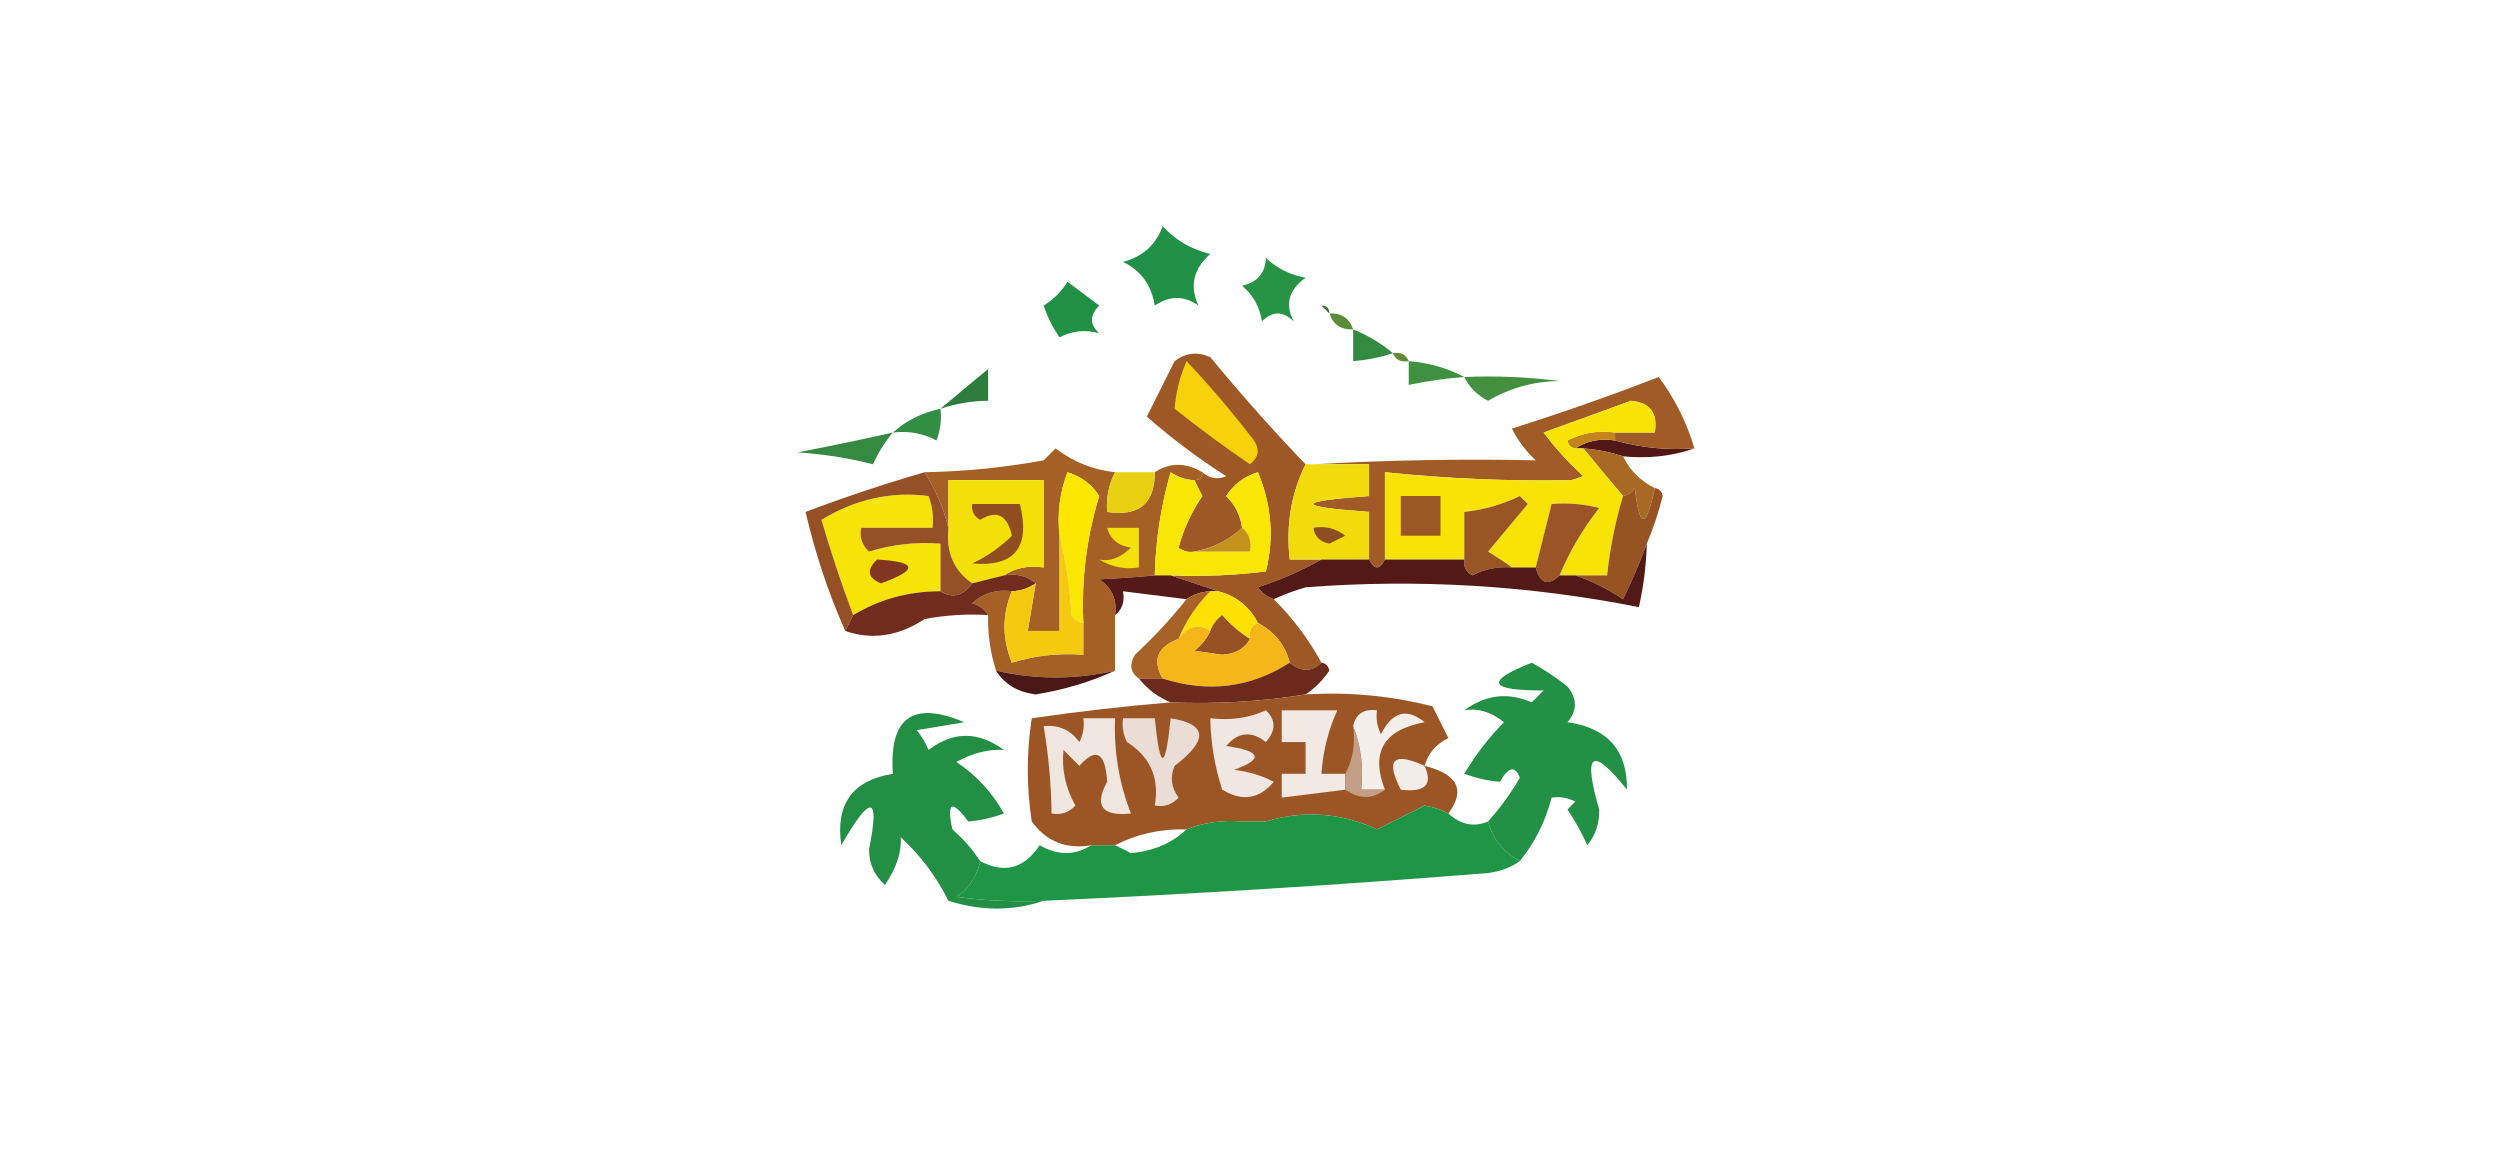 <?xml version="1.0" encoding="UTF-8"?>
<!DOCTYPE svg PUBLIC "-//W3C//DTD SVG 1.1//EN" "http://www.w3.org/Graphics/SVG/1.1/DTD/svg11.dtd">
<svg xmlns="http://www.w3.org/2000/svg" version="1.1" width="315px" height="148px" style="shape-rendering:geometricPrecision; text-rendering:geometricPrecision; image-rendering:optimizeQuality; fill-rule:evenodd; clip-rule:evenodd" xmlns:xlink="http://www.w3.org/1999/xlink">
<g><path style="opacity:1" fill="#1f9045" d="M 146.5,28.5 C 148.113,30.27 150.113,31.436 152.5,32C 150.369,33.857 149.869,36.023 151,38.5C 149.204,37.233 147.371,37.233 145.5,38.5C 145.085,35.921 143.752,34.087 141.5,33C 143.986,32.344 145.653,30.844 146.5,28.5 Z"/></g>
<g><path style="opacity:1" fill="#269345" d="M 159.5,32.5 C 160.882,33.8 162.548,34.634 164.5,35C 162.386,36.498 161.886,38.331 163,40.5C 161.667,39.167 160.333,39.167 159,40.5C 158.727,38.671 157.893,37.171 156.5,36C 158.426,35.578 159.426,34.411 159.5,32.5 Z"/></g>
<g><path style="opacity:1" fill="#4d893c" d="M 166.5,38.5 C 165.833,37.167 165.833,37.167 166.5,38.5 Z"/></g>
<g><path style="opacity:1" fill="#3b6f35" d="M 166.5,38.5 C 167.167,38.5 167.5,38.833 167.5,39.5C 167.167,39.167 166.833,38.833 166.5,38.5 Z"/></g>
<g><path style="opacity:1" fill="#1f9044" d="M 134.5,35.5 C 135.815,36.476 137.148,37.476 138.5,38.5C 137.289,39.72 137.289,40.887 138.5,42C 136.802,41.503 135.135,41.67 133.5,42.5C 132.643,41.264 131.977,39.931 131.5,38.5C 132.77,37.712 133.77,36.712 134.5,35.5 Z"/></g>
<g><path style="opacity:1" fill="#5a8c3a" d="M 167.5,39.5 C 169.027,39.427 170.027,40.094 170.5,41.5C 168.973,41.573 167.973,40.906 167.5,39.5 Z"/></g>
<g><path style="opacity:1" fill="#226e38" d="M 127.5,42.5 C 128.833,43.167 128.833,43.167 127.5,42.5 Z"/></g>
<g><path style="opacity:1" fill="#4d893c" d="M 127.5,43.5 C 126.833,44.167 126.833,44.167 127.5,43.5 Z"/></g>
<g><path style="opacity:1" fill="#338b41" d="M 170.5,41.5 C 172.368,42.263 174.035,43.263 175.5,44.5C 173.883,45.038 172.216,45.371 170.5,45.5C 170.5,44.167 170.5,42.833 170.5,41.5 Z"/></g>
<g><path style="opacity:1" fill="#4d893c" d="M 126.5,44.5 C 125.833,45.167 125.833,45.167 126.5,44.5 Z"/></g>
<g><path style="opacity:1" fill="#628a38" d="M 175.5,44.5 C 176.492,44.328 177.158,44.662 177.5,45.5C 176.508,45.672 175.842,45.338 175.5,44.5 Z"/></g>
<g><path style="opacity:1" fill="#4d893c" d="M 125.5,45.5 C 124.833,46.167 124.833,46.167 125.5,45.5 Z"/></g>
<g><path style="opacity:1" fill="#3f9141" d="M 177.5,45.5 C 180.067,45.721 182.401,46.388 184.5,47.5C 182.139,47.674 179.806,48.007 177.5,48.5C 177.5,47.5 177.5,46.5 177.5,45.5 Z"/></g>
<g><path style="opacity:1" fill="#448f40" d="M 184.5,47.5 C 188.514,47.334 192.514,47.501 196.5,48C 193.22,48.056 190.22,48.889 187.5,50.5C 186.145,49.812 185.145,48.812 184.5,47.5 Z"/></g>
<g><path style="opacity:1" fill="#2c7d3e" d="M 124.5,46.5 C 124.5,47.833 124.5,49.167 124.5,50.5C 122.435,50.517 120.435,50.85 118.5,51.5C 120.46,49.844 122.46,48.177 124.5,46.5 Z"/></g>
<g><path style="opacity:1" fill="#318e42" d="M 118.5,51.5 C 118.657,52.873 118.49,54.207 118,55.5C 116.301,54.594 114.467,54.261 112.5,54.5C 114.181,52.992 116.181,51.992 118.5,51.5 Z"/></g>
<g><path style="opacity:1" fill="#358940" d="M 112.5,54.5 C 111.496,55.683 110.662,57.016 110,58.5C 106.924,57.712 103.758,57.212 100.5,57C 104.532,56.227 108.532,55.394 112.5,54.5 Z"/></g>
<g><path style="opacity:1" fill="#511817" d="M 198.5,56.5 C 199.919,55.549 201.585,55.215 203.5,55.5C 206.728,56.414 210.061,56.747 213.5,56.5C 210.713,57.477 207.713,57.81 204.5,57.5C 202.883,56.962 201.216,56.629 199.5,56.5C 199.167,56.5 198.833,56.5 198.5,56.5 Z"/></g>
<g><path style="opacity:1" fill="#9d5825" d="M 164.5,58.5 C 162.682,62.173 162.016,66.173 162.5,70.5C 163.833,70.5 165.167,70.5 166.5,70.5C 164.04,71.891 161.374,73.058 158.5,74C 159.044,74.717 159.711,75.217 160.5,75.5C 162.909,77.902 164.909,80.569 166.5,83.5C 165.295,84.686 163.961,84.686 162.5,83.5C 161.92,81.251 160.587,79.585 158.5,78.5C 157.415,76.413 155.749,75.08 153.5,74.5C 151.5,73.833 149.5,73.167 147.5,72.5C 151.514,72.665 155.514,72.499 159.5,72C 160.558,67.806 160.225,63.639 158.5,59.5C 156.77,60.026 155.436,61.026 154.5,62.5C 155.63,63.622 156.297,64.956 156.5,66.5C 154.844,68.06 152.844,69.06 150.5,69.5C 149.761,69.631 149.094,69.464 148.5,69C 149.127,66.657 150.127,64.49 151.5,62.5C 151.137,61.816 150.804,61.15 150.5,60.5C 151.167,60.5 151.5,60.167 151.5,59.5C 152.423,60.303 153.423,60.47 154.5,60C 150.949,57.732 147.616,55.232 144.5,52.5C 145.667,50.167 146.833,47.833 148,45.5C 149.388,44.446 150.888,44.28 152.5,45C 156.365,49.694 160.365,54.194 164.5,58.5 Z"/></g>
<g><path style="opacity:1" fill="#f7d10c" d="M 149.5,45.5 C 152.469,48.642 155.302,51.975 158,55.5C 158.749,56.635 158.583,57.635 157.5,58.5C 154.244,56.289 151.078,53.955 148,51.5C 148.15,49.494 148.65,47.494 149.5,45.5 Z"/></g>
<g><path style="opacity:1" fill="#a05b26" d="M 213.5,56.5 C 210.061,56.747 206.728,56.414 203.5,55.5C 203.5,55.167 203.5,54.833 203.5,54.5C 205.167,54.5 206.833,54.5 208.5,54.5C 208.915,52.052 207.915,50.719 205.5,50.5C 201.833,51.833 198.167,53.167 194.5,54.5C 195.982,56.483 197.649,58.316 199.5,60C 199,60.167 198.5,60.333 198,60.5C 190.208,60.651 182.374,60.318 174.5,59.5C 174.5,63.167 174.5,66.833 174.5,70.5C 173.833,71.833 173.167,71.833 172.5,70.5C 172.5,68.5 172.5,66.5 172.5,64.5C 163.167,63.833 163.167,63.167 172.5,62.5C 172.5,61.167 172.5,59.833 172.5,58.5C 170.167,58.5 167.833,58.5 165.5,58.5C 174.664,57.973 183.997,57.807 193.5,58C 192.257,56.846 191.257,55.512 190.5,54C 196.759,52.025 202.925,49.859 209,47.5C 211.041,50.248 212.541,53.248 213.5,56.5 Z"/></g>
<g><path style="opacity:1" fill="#c4851a" d="M 203.5,54.5 C 203.5,54.833 203.5,55.167 203.5,55.5C 201.585,55.215 199.919,55.549 198.5,56.5C 197.957,56.44 197.624,56.107 197.5,55.5C 199.396,54.534 201.396,54.201 203.5,54.5 Z"/></g>
<g><path style="opacity:1" fill="#a46025" d="M 140.5,59.5 C 139.699,61.042 139.366,62.709 139.5,64.5C 143.512,65.113 145.512,63.446 145.5,59.5C 147.389,58.258 149.389,58.258 151.5,59.5C 151.5,60.167 151.167,60.5 150.5,60.5C 149.417,60.461 148.417,60.127 147.5,59.5C 146.274,63.749 145.607,68.083 145.5,72.5C 143.396,72.707 141.063,72.874 138.5,73C 140.107,74.049 140.773,75.549 140.5,77.5C 140.5,79.833 140.5,82.167 140.5,84.5C 135.483,85.648 130.483,85.648 125.5,84.5C 124.781,82.236 124.448,79.903 124.5,77.5C 124.082,76.778 123.416,76.278 122.5,76C 123.905,74.731 125.571,74.231 127.5,74.5C 126.259,77.463 126.259,80.463 127.5,83.5C 130.421,82.593 133.421,82.26 136.5,82.5C 136.5,81.167 136.5,79.833 136.5,78.5C 136.246,73.039 136.912,67.705 138.5,62.5C 137.564,61.026 136.23,60.026 134.5,59.5C 133.52,62.087 133.187,64.753 133.5,67.5C 133.5,71.5 133.5,75.5 133.5,79.5C 132.167,79.5 130.833,79.5 129.5,79.5C 129.833,77.5 130.167,75.5 130.5,73.5C 129.432,72.566 128.099,72.232 126.5,72.5C 127.919,71.549 129.585,71.216 131.5,71.5C 131.5,67.833 131.5,64.167 131.5,60.5C 127.5,60.5 123.5,60.5 119.5,60.5C 119.5,62.5 119.5,64.5 119.5,66.5C 118.895,64.026 117.895,61.693 116.5,59.5C 121.536,59.412 126.536,58.912 131.5,58C 132,57.5 132.5,57 133,56.5C 135.235,58.202 137.735,59.202 140.5,59.5 Z"/></g>
<g><path style="opacity:1" fill="#e8d012" d="M 140.5,59.5 C 142.167,59.5 143.833,59.5 145.5,59.5C 145.512,63.446 143.512,65.113 139.5,64.5C 139.366,62.709 139.699,61.042 140.5,59.5 Z"/></g>
<g><path style="opacity:1" fill="#a86925" d="M 199.5,56.5 C 201.216,56.629 202.883,56.962 204.5,57.5C 205.37,59.274 206.703,60.607 208.5,61.5C 207.398,66.678 206.565,66.678 206,61.5C 205.617,62.056 205.117,62.389 204.5,62.5C 202.844,60.54 201.177,58.54 199.5,56.5 Z"/></g>
<g><path style="opacity:1" fill="#fbe702" d="M 136.5,78.5 C 135.883,78.389 135.383,78.056 135,77.5C 134.821,73.975 134.321,70.641 133.5,67.5C 133.187,64.753 133.52,62.087 134.5,59.5C 136.23,60.026 137.564,61.026 138.5,62.5C 136.912,67.705 136.246,73.039 136.5,78.5 Z"/></g>
<g><path style="opacity:1" fill="#f8e605" d="M 150.5,60.5 C 150.804,61.15 151.137,61.816 151.5,62.5C 150.127,64.49 149.127,66.657 148.5,69C 149.094,69.464 149.761,69.631 150.5,69.5C 152.833,69.5 155.167,69.5 157.5,69.5C 157.737,68.209 157.404,67.209 156.5,66.5C 156.297,64.956 155.63,63.622 154.5,62.5C 155.436,61.026 156.77,60.026 158.5,59.5C 160.225,63.639 160.558,67.806 159.5,72C 155.514,72.499 151.514,72.665 147.5,72.5C 146.833,72.5 146.167,72.5 145.5,72.5C 145.607,68.083 146.274,63.749 147.5,59.5C 148.417,60.127 149.417,60.461 150.5,60.5 Z"/></g>
<g><path style="opacity:1" fill="#f8e306" d="M 203.5,54.5 C 201.396,54.201 199.396,54.534 197.5,55.5C 197.624,56.107 197.957,56.44 198.5,56.5C 198.833,56.5 199.167,56.5 199.5,56.5C 201.177,58.54 202.844,60.54 204.5,62.5C 203.518,65.763 202.851,69.097 202.5,72.5C 201.167,72.5 199.833,72.5 198.5,72.5C 197.833,72.5 197.167,72.5 196.5,72.5C 197.765,69.475 199.432,66.642 201.5,64C 199.527,63.505 197.527,63.338 195.5,63.5C 194.833,66.167 194.167,68.833 193.5,71.5C 192.5,71.5 191.5,71.5 190.5,71.5C 189.602,70.842 188.602,70.176 187.5,69.5C 189.167,67.5 190.833,65.5 192.5,63.5C 192.167,63.167 191.833,62.833 191.5,62.5C 189.271,63.577 186.937,64.244 184.5,64.5C 184.5,66.5 184.5,68.5 184.5,70.5C 181.167,70.5 177.833,70.5 174.5,70.5C 174.5,66.833 174.5,63.167 174.5,59.5C 182.374,60.318 190.208,60.651 198,60.5C 198.5,60.333 199,60.167 199.5,60C 197.649,58.316 195.982,56.483 194.5,54.5C 198.167,53.167 201.833,51.833 205.5,50.5C 207.915,50.719 208.915,52.052 208.5,54.5C 206.833,54.5 205.167,54.5 203.5,54.5 Z"/></g>
<g><path style="opacity:1" fill="#f4e009" d="M 126.5,72.5 C 125.167,72.833 123.833,73.167 122.5,73.5C 120.179,71.91 119.179,69.577 119.5,66.5C 119.5,64.5 119.5,62.5 119.5,60.5C 123.5,60.5 127.5,60.5 131.5,60.5C 131.5,64.167 131.5,67.833 131.5,71.5C 129.585,71.216 127.919,71.549 126.5,72.5 Z"/></g>
<g><path style="opacity:1" fill="#904d20" d="M 122.5,63.5 C 124.5,63.5 126.5,63.5 128.5,63.5C 129.868,68.951 127.868,71.451 122.5,71C 124.398,70.1 126.064,68.934 127.5,67.5C 126.924,64.876 125.59,64.209 123.5,65.5C 122.702,65.043 122.369,64.376 122.5,63.5 Z"/></g>
<g><path style="opacity:1" fill="#f2db0a" d="M 164.5,58.5 C 164.833,58.5 165.167,58.5 165.5,58.5C 167.833,58.5 170.167,58.5 172.5,58.5C 172.5,59.833 172.5,61.167 172.5,62.5C 163.167,63.167 163.167,63.833 172.5,64.5C 172.5,66.5 172.5,68.5 172.5,70.5C 170.5,70.5 168.5,70.5 166.5,70.5C 165.167,70.5 163.833,70.5 162.5,70.5C 162.016,66.173 162.682,62.173 164.5,58.5 Z"/></g>
<g><path style="opacity:1" fill="#f6e307" d="M 118.5,74.5 C 114.536,74.489 110.869,75.489 107.5,77.5C 106.05,73.657 104.717,69.657 103.5,65.5C 107.786,62.89 112.286,61.89 117,62.5C 117.49,63.793 117.657,65.127 117.5,66.5C 114.5,66.5 111.5,66.5 108.5,66.5C 108.281,67.675 108.614,68.675 109.5,69.5C 112.421,68.593 115.421,68.26 118.5,68.5C 118.5,70.5 118.5,72.5 118.5,74.5 Z"/></g>
<g><path style="opacity:1" fill="#9b5825" d="M 176.5,62.5 C 178.167,62.5 179.833,62.5 181.5,62.5C 181.5,64.167 181.5,65.833 181.5,67.5C 179.833,67.5 178.167,67.5 176.5,67.5C 176.5,65.833 176.5,64.167 176.5,62.5 Z"/></g>
<g><path style="opacity:1" fill="#f3e109" d="M 139.5,66.5 C 140.833,66.5 142.167,66.5 143.5,66.5C 143.5,68.167 143.5,69.833 143.5,71.5C 141.712,71.785 140.045,71.452 138.5,70.5C 139.826,70.795 141.159,70.295 142.5,69C 140.881,68.764 139.881,67.931 139.5,66.5 Z"/></g>
<g><path style="opacity:1" fill="#8f4d24" d="M 165.5,66.5 C 166.978,66.238 168.311,66.571 169.5,67.5C 168.833,67.833 168.167,68.167 167.5,68.5C 166.287,68.253 165.62,67.586 165.5,66.5 Z"/></g>
<g><path style="opacity:1" fill="#9a5524" d="M 190.5,71.5 C 188.738,71.357 187.071,71.691 185.5,72.5C 184.702,72.043 184.369,71.376 184.5,70.5C 184.5,68.5 184.5,66.5 184.5,64.5C 186.937,64.244 189.271,63.577 191.5,62.5C 191.833,62.833 192.167,63.167 192.5,63.5C 190.833,65.5 189.167,67.5 187.5,69.5C 188.602,70.176 189.602,70.842 190.5,71.5 Z"/></g>
<g><path style="opacity:1" fill="#9a5425" d="M 196.5,72.5 C 195.053,73.885 194.053,73.552 193.5,71.5C 194.167,68.833 194.833,66.167 195.5,63.5C 197.527,63.338 199.527,63.505 201.5,64C 199.432,66.642 197.765,69.475 196.5,72.5 Z"/></g>
<g><path style="opacity:1" fill="#c2921a" d="M 156.5,66.5 C 157.404,67.209 157.737,68.209 157.5,69.5C 155.167,69.5 152.833,69.5 150.5,69.5C 152.844,69.06 154.844,68.06 156.5,66.5 Z"/></g>
<g><path style="opacity:1" fill="#975423" d="M 208.5,61.5 C 209.043,61.56 209.376,61.893 209.5,62.5C 208.95,64.657 208.283,66.657 207.5,68.5C 206.66,70.792 205.66,73.125 204.5,75.5C 202.556,74.199 200.556,73.199 198.5,72.5C 199.833,72.5 201.167,72.5 202.5,72.5C 202.851,69.097 203.518,65.763 204.5,62.5C 205.117,62.389 205.617,62.056 206,61.5C 206.565,66.678 207.398,66.678 208.5,61.5 Z"/></g>
<g><path style="opacity:1" fill="#965025" d="M 116.5,59.5 C 117.895,61.693 118.895,64.026 119.5,66.5C 119.179,69.577 120.179,71.91 122.5,73.5C 121.335,75.109 120.001,75.443 118.5,74.5C 118.5,72.5 118.5,70.5 118.5,68.5C 115.421,68.26 112.421,68.593 109.5,69.5C 108.614,68.675 108.281,67.675 108.5,66.5C 111.5,66.5 114.5,66.5 117.5,66.5C 117.657,65.127 117.49,63.793 117,62.5C 112.286,61.89 107.786,62.89 103.5,65.5C 104.717,69.657 106.05,73.657 107.5,77.5C 107.167,78.167 106.833,78.833 106.5,79.5C 104.39,74.758 102.723,69.758 101.5,64.5C 106.444,62.63 111.444,60.963 116.5,59.5 Z"/></g>
<g><path style="opacity:1" fill="#823723" d="M 110.5,70.5 C 115.592,70.789 115.759,71.789 111,73.5C 109.317,72.823 109.15,71.823 110.5,70.5 Z"/></g>
<g><path style="opacity:1" fill="#521917" d="M 207.5,68.5 C 207.425,71.206 207.092,73.873 206.5,76.5C 192.63,73.748 178.63,72.915 164.5,74C 163.099,74.41 161.766,74.91 160.5,75.5C 159.711,75.217 159.044,74.717 158.5,74C 161.374,73.058 164.04,71.891 166.5,70.5C 168.5,70.5 170.5,70.5 172.5,70.5C 173.167,71.833 173.833,71.833 174.5,70.5C 177.833,70.5 181.167,70.5 184.5,70.5C 184.369,71.376 184.702,72.043 185.5,72.5C 187.071,71.691 188.738,71.357 190.5,71.5C 191.5,71.5 192.5,71.5 193.5,71.5C 194.053,73.552 195.053,73.885 196.5,72.5C 197.167,72.5 197.833,72.5 198.5,72.5C 200.556,73.199 202.556,74.199 204.5,75.5C 205.66,73.125 206.66,70.792 207.5,68.5 Z"/></g>
<g><path style="opacity:1" fill="#551918" d="M 145.5,72.5 C 146.167,72.5 146.833,72.5 147.5,72.5C 149.5,73.167 151.5,73.833 153.5,74.5C 153.167,74.5 152.833,74.5 152.5,74.5C 151.391,74.557 150.391,74.89 149.5,75.5C 146.833,75.167 144.167,74.833 141.5,74.5C 141.737,75.791 141.404,76.791 140.5,77.5C 140.773,75.549 140.107,74.049 138.5,73C 141.063,72.874 143.396,72.707 145.5,72.5 Z"/></g>
<g><path style="opacity:1" fill="#712c1e" d="M 126.5,72.5 C 128.099,72.232 129.432,72.566 130.5,73.5C 129.609,74.11 128.609,74.443 127.5,74.5C 125.571,74.231 123.905,74.731 122.5,76C 123.416,76.278 124.082,76.778 124.5,77.5C 121.813,77.336 119.146,77.503 116.5,78C 113.213,80.167 109.88,80.667 106.5,79.5C 106.833,78.833 107.167,78.167 107.5,77.5C 110.869,75.489 114.536,74.489 118.5,74.5C 120.001,75.443 121.335,75.109 122.5,73.5C 123.833,73.167 125.167,72.833 126.5,72.5 Z"/></g>
<g><path style="opacity:1" fill="#fce103" d="M 152.5,74.5 C 152.833,74.5 153.167,74.5 153.5,74.5C 155.749,75.08 157.415,76.413 158.5,78.5C 157.662,78.842 157.328,79.508 157.5,80.5C 156.206,79.71 155.039,78.71 154,77.5C 153.283,78.044 152.783,78.711 152.5,79.5C 151.038,78.529 149.705,78.862 148.5,80.5C 149.415,78.246 150.748,76.246 152.5,74.5 Z"/></g>
<g><path style="opacity:1" fill="#965024" d="M 157.5,80.5 C 156.848,81.725 155.681,82.392 154,82.5C 152.833,82.333 151.667,82.167 150.5,82C 151.381,81.292 152.047,80.458 152.5,79.5C 152.783,78.711 153.283,78.044 154,77.5C 155.039,78.71 156.206,79.71 157.5,80.5 Z"/></g>
<g><path style="opacity:1" fill="#f4c910" d="M 133.5,67.5 C 134.321,70.641 134.821,73.975 135,77.5C 135.383,78.056 135.883,78.389 136.5,78.5C 136.5,79.833 136.5,81.167 136.5,82.5C 133.421,82.26 130.421,82.593 127.5,83.5C 126.259,80.463 126.259,77.463 127.5,74.5C 128.609,74.443 129.609,74.11 130.5,73.5C 130.167,75.5 129.833,77.5 129.5,79.5C 130.833,79.5 132.167,79.5 133.5,79.5C 133.5,75.5 133.5,71.5 133.5,67.5 Z"/></g>
<g><path style="opacity:1" fill="#a76227" d="M 152.5,74.5 C 150.748,76.246 149.415,78.246 148.5,80.5C 145.826,81.499 145.159,83.166 146.5,85.5C 145.5,85.5 144.5,85.5 143.5,85.5C 142.427,84.749 142.26,83.749 143,82.5C 145.372,80.297 147.539,77.963 149.5,75.5C 150.391,74.89 151.391,74.557 152.5,74.5 Z"/></g>
<g><path style="opacity:1" fill="#f5b617" d="M 152.5,79.5 C 152.047,80.458 151.381,81.292 150.5,82C 151.667,82.167 152.833,82.333 154,82.5C 155.681,82.392 156.848,81.725 157.5,80.5C 157.328,79.508 157.662,78.842 158.5,78.5C 160.587,79.585 161.92,81.251 162.5,83.5C 157.57,86.662 152.236,87.329 146.5,85.5C 145.159,83.166 145.826,81.499 148.5,80.5C 149.705,78.862 151.038,78.529 152.5,79.5 Z"/></g>
<g><path style="opacity:1" fill="#491715" d="M 125.5,84.5 C 130.483,85.648 135.483,85.648 140.5,84.5C 137.404,85.918 134.071,86.918 130.5,87.5C 128.241,87.216 126.574,86.216 125.5,84.5 Z"/></g>
<g><path style="opacity:1" fill="#6b2a1c" d="M 162.5,83.5 C 163.961,84.686 165.295,84.686 166.5,83.5C 167.043,83.56 167.376,83.893 167.5,84.5C 166.66,85.735 165.66,86.735 164.5,87.5C 158.894,88.407 153.227,88.74 147.5,88.5C 145.924,87.857 144.59,86.857 143.5,85.5C 144.5,85.5 145.5,85.5 146.5,85.5C 152.236,87.329 157.57,86.662 162.5,83.5 Z"/></g>
<g><path style="opacity:1" fill="#229045" d="M 191.5,108.5 C 189.445,107.441 188.111,105.775 187.5,103.5C 189.016,101.814 190.35,99.981 191.5,98C 190.898,96.437 190.065,96.604 189,98.5C 187.578,98.406 186.078,98.072 184.5,97.5C 185.901,95.131 187.568,92.964 189.5,91C 187.868,89.69 186.201,89.19 184.5,89.5C 187.2,87.522 190.033,87.189 193,88.5C 193.5,88 194,87.5 194.5,87C 187.555,87.016 187.055,85.85 193,83.5C 194.586,84.376 196.086,85.376 197.5,86.5C 198.747,88.042 198.747,89.542 197.5,91C 202.554,91.713 205.054,94.547 205,99.5C 200.572,93.96 199.405,94.793 201.5,102C 201.546,103.728 201.046,105.228 200,106.5C 199.293,104.919 198.46,103.419 197.5,102C 197.833,101.667 198.167,101.333 198.5,101C 197.552,100.517 196.552,100.351 195.5,100.5C 194.73,103.496 193.396,106.163 191.5,108.5 Z"/></g>
<g><path style="opacity:1" fill="#9c5626" d="M 164.5,87.5 C 169.93,87.161 175.264,87.661 180.5,89C 181.167,90.333 181.833,91.667 182.5,93C 180.937,93.759 179.937,94.926 179.5,96.5C 183.681,97.544 184.681,99.544 182.5,102.5C 181.584,102.018 180.584,101.685 179.5,101.5C 177.5,102.5 175.5,103.5 173.5,104.5C 168.919,102.397 164.252,102.064 159.5,103.5C 158.5,103.5 157.5,103.5 156.5,103.5C 154.05,103.298 151.717,103.631 149.5,104.5C 146.219,104.42 143.219,105.087 140.5,106.5C 139.5,106.5 138.5,106.5 137.5,106.5C 134.348,107.041 131.848,106.041 130,103.5C 129.333,99.167 129.333,94.833 130,90.5C 135.771,89.657 141.605,88.99 147.5,88.5C 153.227,88.74 158.894,88.407 164.5,87.5 Z"/></g>
<g><path style="opacity:1" fill="#efe6e0" d="M 136.5,90.5 C 137.833,90.5 139.167,90.5 140.5,90.5C 140.333,94.67 141,98.67 142.5,102.5C 138.843,102.88 137.843,101.547 139.5,98.5C 139.27,94.787 138.103,94.12 136,96.5C 135.333,95.833 134.667,95.167 134,94.5C 133.748,96.931 134.248,99.265 135.5,101.5C 134.675,102.386 133.675,102.719 132.5,102.5C 132.448,98.802 132.114,95.135 131.5,91.5C 133.39,91.296 134.89,91.963 136,93.5C 136.483,92.552 136.649,91.552 136.5,90.5 Z"/></g>
<g><path style="opacity:1" fill="#f5efec" d="M 174.5,99.5 C 173.5,99.5 172.5,99.5 171.5,99.5C 171.806,96.615 171.473,93.948 170.5,91.5C 170.821,89.952 171.821,89.285 173.5,89.5C 173.351,90.552 173.517,91.552 174,92.5C 175.44,89.665 177.273,89.165 179.5,91C 174.332,91.954 172.666,94.787 174.5,99.5 Z"/></g>
<g><path style="opacity:1" fill="#f2e9e4" d="M 169.5,97.5 C 169.5,98.167 169.5,98.833 169.5,99.5C 166.833,99.833 164.167,100.167 161.5,100.5C 161.5,99.5 161.5,98.5 161.5,97.5C 162.5,97.5 163.5,97.5 164.5,97.5C 164.5,96.167 164.5,94.833 164.5,93.5C 163.5,93.5 162.5,93.5 161.5,93.5C 161.5,92.167 161.5,90.833 161.5,89.5C 163.833,89.5 166.167,89.5 168.5,89.5C 167.36,92.025 166.693,94.692 166.5,97.5C 167.5,97.5 168.5,97.5 169.5,97.5 Z"/></g>
<g><path style="opacity:1" fill="#f0e6e2" d="M 159.5,89.5 C 160.782,90.708 160.782,92.042 159.5,93.5C 157.657,92.061 155.99,92.228 154.5,94C 158.932,94.623 159.265,95.623 155.5,97C 157.256,97.202 158.922,97.702 160.5,98.5C 158.685,100.694 156.518,101.028 154,99.5C 153.047,96.568 152.547,93.568 152.5,90.5C 155.059,90.802 157.393,90.468 159.5,89.5 Z"/></g>
<g><path style="opacity:1" fill="#c49f87" d="M 170.5,91.5 C 171.473,93.948 171.806,96.615 171.5,99.5C 172.5,99.5 173.5,99.5 174.5,99.5C 172.95,100.72 171.284,100.72 169.5,99.5C 169.5,98.833 169.5,98.167 169.5,97.5C 170.461,95.735 170.795,93.735 170.5,91.5 Z"/></g>
<g><path style="opacity:1" fill="#eaddd6" d="M 141.5,90.5 C 142.833,90.5 144.167,90.5 145.5,90.5C 146.167,97.167 146.833,97.167 147.5,90.5C 152.123,91.234 152.29,93.234 148,96.5C 147.405,97.899 147.572,99.232 148.5,100.5C 147.675,101.386 146.675,101.719 145.5,101.5C 146.111,98.039 144.944,95.372 142,93.5C 141.517,92.552 141.351,91.552 141.5,90.5 Z"/></g>
<g><path style="opacity:1" fill="#f3edea" d="M 179.5,96.5 C 180.567,98.879 179.567,99.879 176.5,99.5C 174.548,95.696 175.548,94.696 179.5,96.5 Z"/></g>
<g><path style="opacity:1" fill="#228f44" d="M 123.5,108.5 C 123.141,110.371 122.141,111.871 120.5,113C 124.152,113.499 127.818,113.665 131.5,113.5C 127.649,114.809 123.649,114.809 119.5,113.5C 117.975,110.437 115.975,107.77 113.5,105.5C 113.605,107.401 112.938,109.401 111.5,111.5C 110.16,110.312 109.493,108.812 109.5,107C 110.893,100.175 109.726,100.008 106,106.5C 105.252,101.314 107.418,98.314 112.5,97.5C 112.009,90.416 115.009,88.249 121.5,91C 119.5,91.333 117.5,91.667 115.5,92C 116.126,92.75 116.626,93.584 117,94.5C 120.086,92.119 123.253,92.119 126.5,94.5C 124.618,94.358 122.618,94.858 120.5,96C 123.024,97.69 125.024,99.857 126.5,102.5C 124.922,103.072 123.422,103.406 122,103.5C 119.92,100.716 119.253,101.049 120,104.5C 121.376,105.705 122.542,107.038 123.5,108.5 Z"/></g>
<g><path style="opacity:1" fill="#1f9546" d="M 182.5,102.5 C 184.074,103.928 185.741,104.261 187.5,103.5C 188.111,105.775 189.445,107.441 191.5,108.5C 190.391,109.29 189.058,109.79 187.5,110C 168.849,111.499 150.183,112.666 131.5,113.5C 127.818,113.665 124.152,113.499 120.5,113C 122.141,111.871 123.141,110.371 123.5,108.5C 126.547,110.113 129.047,109.446 131,106.5C 133.274,107.811 135.44,107.811 137.5,106.5C 138.5,106.5 139.5,106.5 140.5,106.5C 141.15,106.804 141.817,107.137 142.5,107.5C 145.345,107.234 147.678,106.234 149.5,104.5C 151.717,103.631 154.05,103.298 156.5,103.5C 157.26,105.985 158.26,105.985 159.5,103.5C 164.252,102.064 168.919,102.397 173.5,104.5C 175.5,103.5 177.5,102.5 179.5,101.5C 180.584,101.685 181.584,102.018 182.5,102.5 Z M 156.5,103.5 C 157.5,103.5 158.5,103.5 159.5,103.5C 158.26,105.985 157.26,105.985 156.5,103.5 Z"/></g>
</svg>
